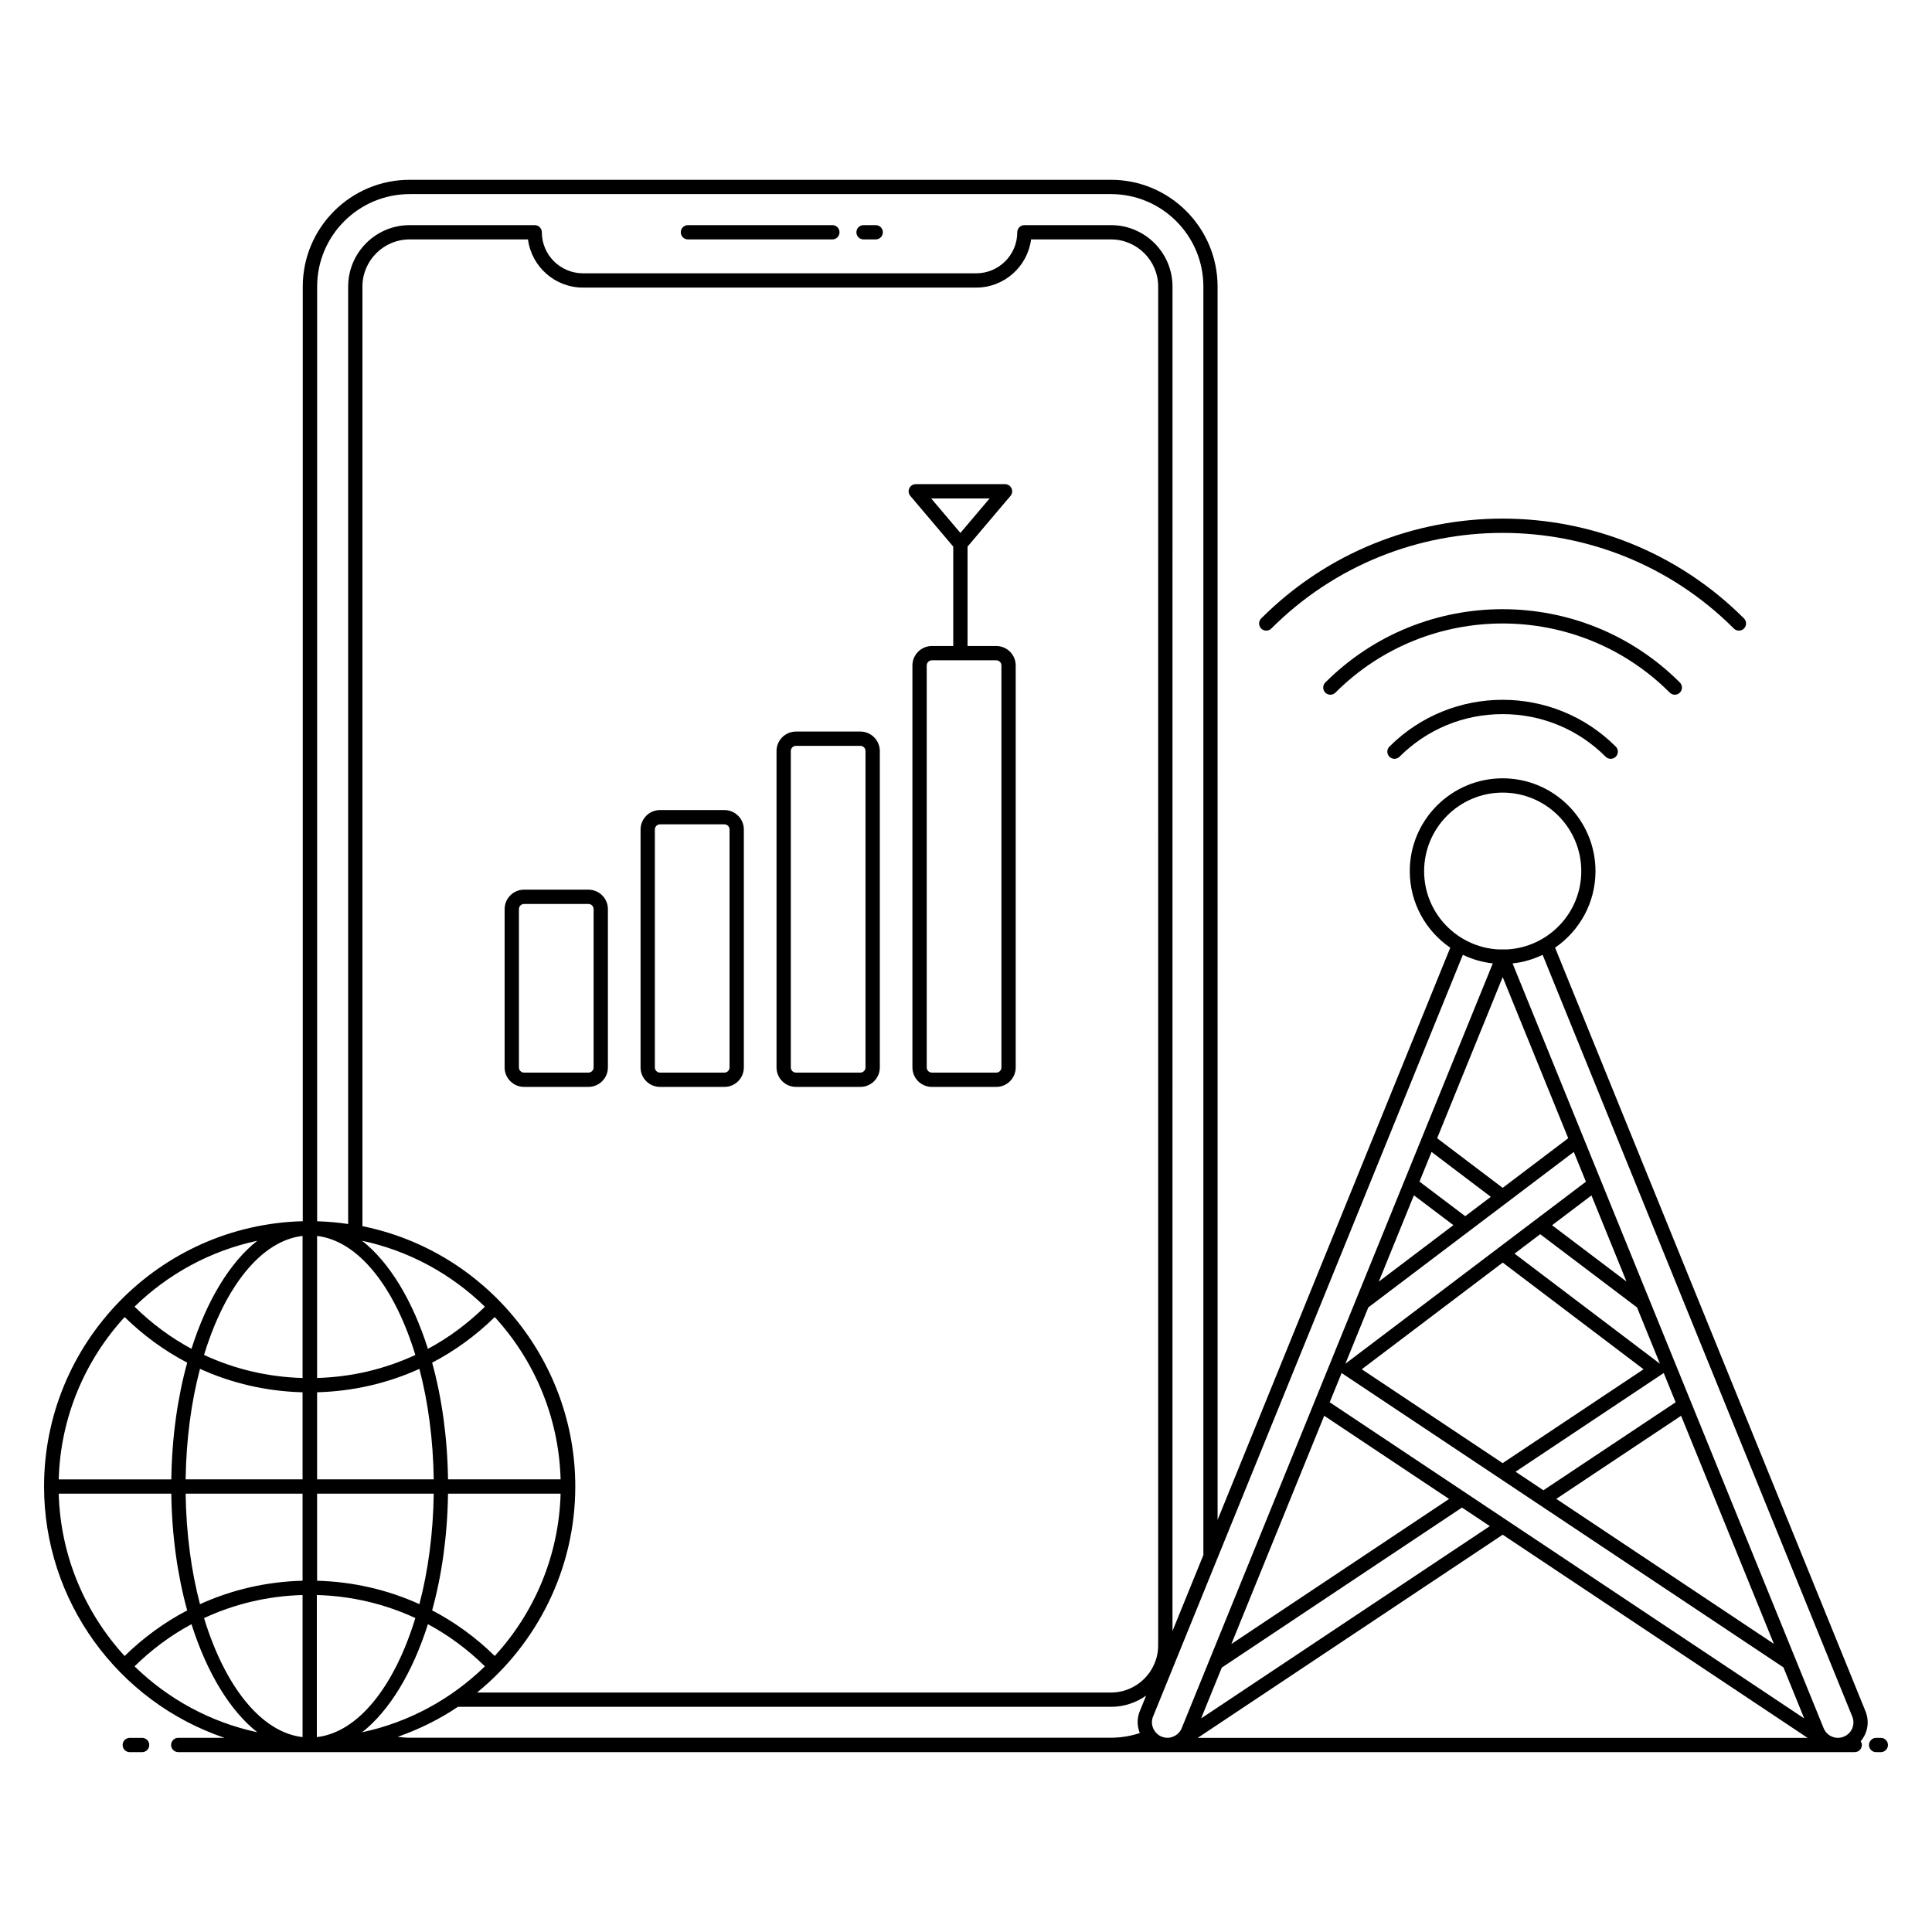 <?xml version="1.0" encoding="UTF-8"?>
<!-- Uploaded to: ICON Repo, www.svgrepo.com, Generator: ICON Repo Mixer Tools -->
<svg fill="#000000" width="800px" height="800px" version="1.1" viewBox="144 144 512 512" xmlns="http://www.w3.org/2000/svg">
 <g>
  <path d="m181.66 604.55h-3.266c-1.047 0-1.895 0.848-1.895 1.895s0.848 1.895 1.895 1.895l3.266-0.004c1.047 0 1.895-0.848 1.895-1.895 0-1.047-0.848-1.891-1.895-1.891z"/>
  <path d="m642.43 604.55h-1.234c-1.047 0-1.895 0.848-1.895 1.895s0.848 1.895 1.895 1.895h1.234c1.047 0 1.895-0.848 1.895-1.895 0-1.051-0.848-1.895-1.895-1.895z"/>
  <path d="m326.31 207.45h38.273c1.047 0 1.895-0.848 1.895-1.895s-0.848-1.895-1.895-1.895h-38.273c-1.047 0-1.895 0.848-1.895 1.895s0.848 1.895 1.895 1.895z"/>
  <path d="m372.85 207.45h3.223c1.047 0 1.895-0.848 1.895-1.895s-0.848-1.895-1.895-1.895h-3.223c-1.047 0-1.895 0.848-1.895 1.895s0.848 1.895 1.895 1.895z"/>
  <path d="m299.94 379.77h-17.055c-2.844 0-5.156 2.312-5.156 5.156v41.957c0 2.844 2.312 5.156 5.156 5.156h17.055c2.844 0 5.16-2.312 5.16-5.156v-41.957c0-2.844-2.316-5.156-5.16-5.156zm1.371 47.113c0 0.754-0.613 1.367-1.371 1.367h-17.055c-0.754 0-1.367-0.613-1.367-1.367v-41.957c0-0.754 0.613-1.367 1.367-1.367h17.055c0.758 0 1.371 0.613 1.371 1.367z"/>
  <path d="m335.97 358.67h-17.055c-2.844 0-5.16 2.312-5.16 5.16v63.059c0 2.844 2.312 5.156 5.16 5.156h17.055c2.844 0 5.156-2.312 5.156-5.156v-63.062c0-2.844-2.316-5.156-5.156-5.156zm1.367 68.215c0 0.754-0.613 1.367-1.367 1.367h-17.055c-0.758 0-1.371-0.613-1.371-1.367v-63.059c0-0.758 0.613-1.371 1.371-1.371h17.055c0.754 0 1.367 0.613 1.367 1.371z"/>
  <path d="m372 337.87h-17.055c-2.844 0-5.156 2.312-5.156 5.16v83.855c0 2.844 2.312 5.156 5.156 5.156h17.055c2.844 0 5.16-2.312 5.16-5.156v-83.855c-0.004-2.848-2.316-5.16-5.16-5.16zm1.367 89.012c0 0.754-0.613 1.367-1.371 1.367h-17.055c-0.754 0-1.367-0.613-1.367-1.367v-83.855c0-0.758 0.613-1.371 1.367-1.371h17.055c0.758 0 1.371 0.613 1.371 1.371z"/>
  <path d="m408.02 315.2h-7.609v-26.348l11.375-13.43c0.477-0.562 0.586-1.352 0.273-2.023-0.312-0.668-0.98-1.098-1.719-1.098h-23.648c-0.738 0-1.406 0.43-1.719 1.098-0.312 0.668-0.203 1.461 0.273 2.023l11.375 13.43v26.348h-5.66c-2.844 0-5.16 2.312-5.16 5.16v106.53c0 2.844 2.312 5.156 5.16 5.156h17.055c2.844 0 5.156-2.312 5.156-5.156v-106.53c0.004-2.844-2.309-5.16-5.152-5.16zm-1.766-39.105-7.738 9.137-7.738-9.137zm3.133 150.79c0 0.754-0.613 1.367-1.367 1.367h-17.055c-0.758 0-1.371-0.613-1.371-1.367v-106.53c0-0.758 0.613-1.371 1.371-1.371h17.055c0.754 0 1.367 0.613 1.367 1.371z"/>
  <path d="m556.11 395.14c6.461-4.438 10.711-11.863 10.711-20.27 0-13.57-11.039-24.609-24.609-24.609-13.57 0-24.609 11.039-24.609 24.609 0 8.418 4.258 15.852 10.73 20.285l-61.66 151.63-0.004-326.84c0-15.602-12.676-28.297-28.258-28.297h-185.88c-15.602 0-28.297 12.695-28.297 28.297v247.69c-38.148 0.992-68.559 32.301-68.559 70.301 0 30.223 19.414 56.949 47.797 66.605h-12.234c-1.047 0-1.895 0.848-1.895 1.895 0 1.047 0.848 1.895 1.895 1.895h444.28c1.047 0 1.895-0.848 1.895-1.895 0-0.367-0.133-0.691-0.312-0.98 2.008-2.41 2.309-5.402 1.258-7.992zm-396.55 144.7h29.836c0.156 11.145 1.648 21.652 4.211 30.934-6.023 3.148-11.594 7.203-16.582 12.086-10.461-11.422-16.992-26.457-17.465-43.02zm17.469-46.809c4.988 4.883 10.555 8.941 16.582 12.086-2.562 9.281-4.055 19.789-4.211 30.934h-29.84c0.473-16.562 7.004-31.598 17.469-43.02zm269.04 104.41-0.008 0.023c-0.785 1.91-0.734 3.977-0.004 5.816-2.453 0.809-5.008 1.23-7.637 1.23h-185.88c-1.059 0-2.109-0.094-3.152-0.227 5.676-2.004 11.055-4.644 15.961-7.957h173.07c3.473 0 6.676-1.109 9.32-2.969l-1.445 3.551-0.227 0.531zm-153.5-61.395h-29.84c-0.156-11.141-1.645-21.645-4.207-30.922 6.027-3.144 11.602-7.203 16.594-12.09 10.457 11.422 16.984 26.453 17.453 43.012zm-17.453 46.801c-4.992-4.883-10.562-8.941-16.594-12.09 2.562-9.277 4.051-19.781 4.207-30.922h29.84c-0.469 16.559-6.996 31.594-17.453 43.012zm-47.082-69.879c9.527-0.258 18.691-2.379 27.109-6.203 2.309 8.781 3.652 18.73 3.801 29.281h-30.91zm0-3.789v-37.645c11.008 1.32 20.559 13.598 26.035 31.543-8.07 3.75-16.871 5.84-26.035 6.102zm0 30.656h30.91c-0.148 10.551-1.492 20.5-3.801 29.281-8.422-3.828-17.582-5.945-27.109-6.203zm29.371-38.375c-4.062-12.777-10.156-22.906-17.449-28.645 12.508 2.664 23.711 8.859 32.551 17.48-4.555 4.465-9.617 8.227-15.102 11.164zm-33.223 7.723c-9.191-0.254-18.016-2.352-26.109-6.113 5.492-17.977 15.07-30.262 26.109-31.539zm0 3.789v23.074h-30.988c0.148-10.555 1.492-20.508 3.805-29.293 8.441 3.844 17.629 5.965 27.184 6.219zm0 26.863v23.074c-9.555 0.25-18.742 2.375-27.184 6.219-2.312-8.785-3.656-18.738-3.805-29.293zm0 26.863v37.656c-11.039-1.281-20.617-13.562-26.109-31.539 8.09-3.766 16.918-5.859 26.109-6.117zm3.785 0c9.188 0.254 18.012 2.348 26.102 6.106-5.488 17.98-15.066 30.27-26.102 31.551zm29.438 7.727c5.481 2.938 10.543 6.695 15.105 11.168-8.84 8.621-20.043 14.812-32.551 17.48 7.289-5.742 13.387-15.871 17.445-28.648zm193.52 5.613c0 6.891-5.609 12.5-12.5 12.5h-168c15.781-12.848 26.031-32.613 26.031-54.598 0-33.402-23.773-62.395-56.41-68.992v-249c0-6.891 5.609-12.5 12.5-12.5h31.375c0.934 7.191 7.113 12.766 14.574 12.766h104.21c7.441 0 13.605-5.574 14.539-12.766h21.184c6.891 0 12.5 5.609 12.5 12.5zm-256.18-78.59c-5.477-2.938-10.535-6.695-15.094-11.164 8.836-8.613 20.035-14.801 32.535-17.469-7.289 5.738-13.383 15.863-17.441 28.633zm0 72.984c4.062 12.77 10.156 22.895 17.445 28.633-12.5-2.668-23.699-8.855-32.535-17.469 4.555-4.469 9.613-8.227 15.09-11.164zm364.85-128.79-17.371 13.152-17.367-13.152 17.371-42.703zm-36.219 3.633 15.707 11.895-6.781 5.133-12.125-9.164zm-4.676 11.492 10.465 7.91-19.773 14.969zm-12.086 29.715 54.457-41.207 3.211 7.891-63.742 48.242zm107.48 89.152-57.664-38.418 33.078-22.02zm-61.074-40.695-7.383-4.918 39.27-26.156 3.152 7.75zm-10.781-60.34 37.324 28.273-37.344 24.875-37.336-24.875zm3.137-2.375 6.797-5.144 25.656 19.402 6.07 14.926zm9.938-7.523 10.441-7.902 9.281 22.82zm-55.77 39.164 117.09 78.012 5.504 13.527-125.75-83.789zm-4.613 11.332 33.09 22.047-57.695 38.441zm-27.145 66.734 63.652-42.41 7.383 4.918-76.516 50.965zm74.449-35.215 80.797 53.836h-161.62zm92.633 48.184c0.832 2.047-0.055 4.449-2.277 5.344-1.914 0.812-4.402-0.027-5.312-2.266l-82.434-202.66c2.828-0.301 5.504-1.102 7.965-2.277zm-113.46-224.03c0-11.48 9.34-20.82 20.824-20.82s20.824 9.34 20.824 20.82c0 11.098-8.75 20.164-19.715 20.742h-2.227c-10.965-0.586-19.707-9.648-19.707-20.742zm18.199 24.441-82.449 202.69c-0.348 0.902-1.023 1.5-1.5 1.824l-0.008 0.004c-1.199 0.777-2.5 0.926-3.824 0.391-1.895-0.75-3.156-3.109-2.258-5.305 9.84-24.195 72.324-177.83 82.105-201.88 2.453 1.18 5.117 1.977 7.934 2.273zm-287.05-203.87h185.88c13.492 0 24.469 10.996 24.469 24.508v336.16l-8.184 20.125 0.004-356.28c0-8.98-7.305-16.289-16.289-16.289h-22.957c-1.047 0-1.895 0.848-1.895 1.895 0 5.996-4.879 10.871-10.871 10.871h-104.21c-6.016 0-10.91-4.879-10.91-10.871 0-1.047-0.848-1.895-1.895-1.895h-33.145c-8.98 0-16.289 7.305-16.289 16.289v248.42c-2.695-0.395-5.434-0.645-8.219-0.723v-247.7c0-13.516 10.992-24.508 24.508-24.508z"/>
  <path d="m480.91 310.57c33.793-33.797 88.781-33.797 122.58 0 0.738 0.738 1.938 0.738 2.68 0 0.738-0.738 0.738-1.938 0-2.68-35.273-35.273-92.668-35.27-127.94 0-0.738 0.738-0.738 1.938 0 2.68 0.738 0.742 1.934 0.742 2.676 0z"/>
  <path d="m589.18 327.55c0.738-0.738 0.738-1.938 0-2.68-25.902-25.906-68.055-25.906-93.961 0-0.738 0.738-0.738 1.938 0 2.68 0.738 0.738 1.938 0.738 2.68 0 24.43-24.426 64.176-24.43 88.605 0 0.738 0.742 1.938 0.742 2.676 0z"/>
  <path d="m512.21 341.86c-0.738 0.738-0.738 1.938 0 2.68 0.738 0.738 1.938 0.738 2.68 0 7.285-7.285 16.984-11.293 27.316-11.293s20.031 4.012 27.312 11.293c0.738 0.738 1.938 0.738 2.68 0 0.738-0.738 0.738-1.938 0-2.68-16.539-16.535-43.445-16.539-59.988 0z"/>
 </g>
</svg>